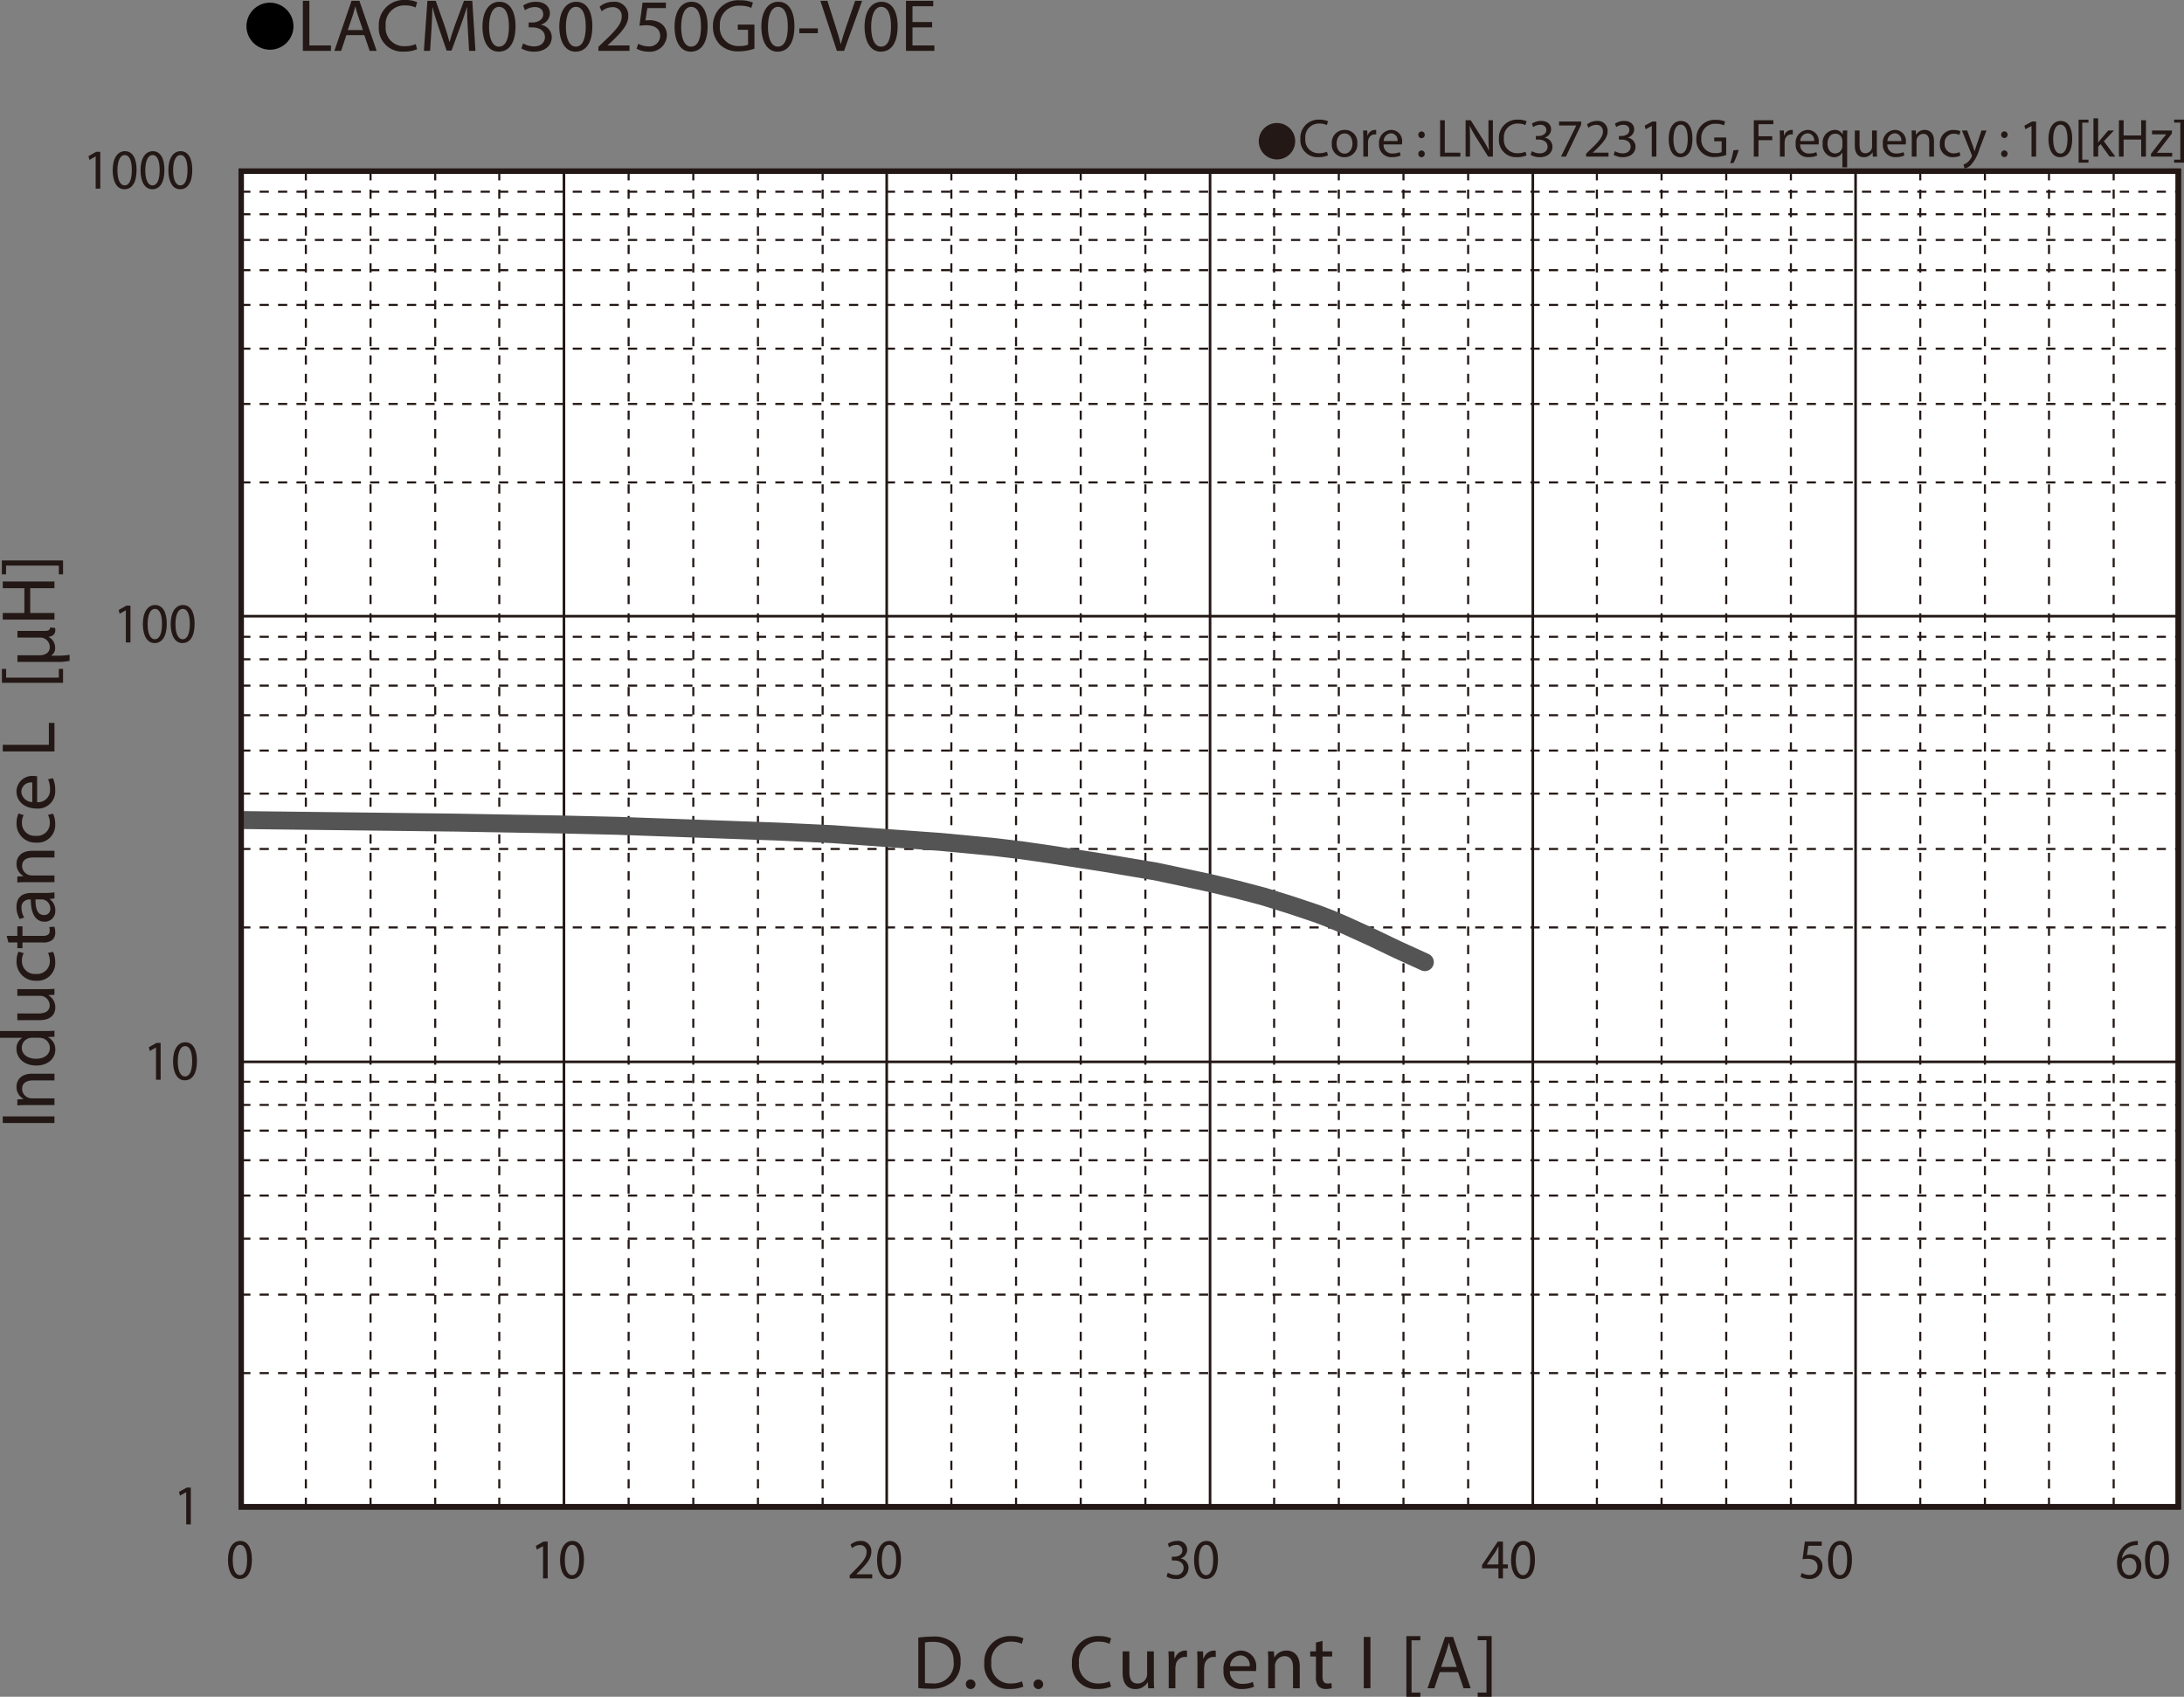 <svg id="レイヤー_1" data-name="レイヤー 1" xmlns="http://www.w3.org/2000/svg" xmlns:xlink="http://www.w3.org/1999/xlink" viewBox="0 0 323.72 251.431">
  <rect x="0" y="0" width="323.72" height="251.431" fill="#808080" stroke="none"/>
  <defs>
    <style>
      .cls-1, .cls-10, .cls-3, .cls-5, .cls-6, .cls-7, .cls-9 {
        fill: none;
      }

      .cls-2 {
        fill: #231815;
      }

      .cls-10, .cls-3, .cls-5, .cls-6, .cls-7 {
        stroke: #231815;
      }

      .cls-3, .cls-6, .cls-7 {
        stroke-miterlimit: 3.864;
      }

      .cls-3 {
        stroke-width: 0.309px;
        stroke-dasharray: 1.362 1.362;
      }

      .cls-4 {
        fill: #fff;
      }

      .cls-5, .cls-9 {
        stroke-linecap: round;
      }

      .cls-5 {
        stroke-miterlimit: 10;
      }

      .cls-10, .cls-5 {
        stroke-width: 0.774px;
      }

      .cls-6 {
        stroke-width: 0.309px;
        stroke-dasharray: 1.365 1.365;
      }

      .cls-7 {
        stroke-width: 0.386px;
      }

      .cls-8 {
        clip-path: url(#clip-path);
      }

      .cls-9 {
        stroke: #545454;
        stroke-linejoin: round;
        stroke-width: 2.661px;
      }
    </style>
    <clipPath id="clip-path" transform="translate(-1.449 -1.671)">
      <rect class="cls-1" x="37.202" y="27.026" width="287.132" height="197.929"/>
    </clipPath>
  </defs>
  <title>CM_DC-Bias9_LACM030250G0-V0E</title>
  <g>
    <path class="cls-2" d="M190.728,19.901a2.698,2.698,0,1,1-2.699,2.698A2.694,2.694,0,0,1,190.728,19.901Z" transform="translate(-1.449 -1.671)"/>
    <path class="cls-2" d="M198.282,24.702a3.452,3.452,0,0,1-1.423.256,2.518,2.518,0,0,1-2.662-2.727,2.682,2.682,0,0,1,2.814-2.831,2.898,2.898,0,0,1,1.279.24l-.168.568a2.535,2.535,0,0,0-1.087-.224,2.004,2.004,0,0,0-2.104,2.223,1.959,1.959,0,0,0,2.07,2.167,2.791,2.791,0,0,0,1.136-.224Z" transform="translate(-1.449 -1.671)"/>
    <path class="cls-2" d="M202.635,22.911a1.891,1.891,0,0,1-1.927,2.055,1.84,1.84,0,0,1-1.855-1.991,1.89,1.89,0,0,1,1.919-2.055A1.833,1.833,0,0,1,202.635,22.911Zm-3.07.04c0,.847.487,1.487,1.175,1.487.672,0,1.176-.631,1.176-1.503,0-.656-.328-1.487-1.159-1.487C199.924,21.448,199.564,22.215,199.564,22.951Z" transform="translate(-1.449 -1.671)"/>
    <path class="cls-2" d="M203.524,22.215c0-.456-.008-.848-.031-1.208h.615l.023.76h.032a1.162,1.162,0,0,1,1.071-.848.754.754,0,0,1,.2.024v.664a1.042,1.042,0,0,0-.239-.024.988.988,0,0,0-.944.903,2.018,2.018,0,0,0-.032.328v2.063h-.695Z" transform="translate(-1.449 -1.671)"/>
    <path class="cls-2" d="M206.532,23.071a1.239,1.239,0,0,0,1.327,1.343,2.545,2.545,0,0,0,1.071-.2l.12.503a3.128,3.128,0,0,1-1.287.24,1.797,1.797,0,0,1-1.903-1.951,1.879,1.879,0,0,1,1.814-2.087,1.64,1.64,0,0,1,1.6,1.823,2.707,2.707,0,0,1-.023.328Zm2.062-.503a1.002,1.002,0,0,0-.975-1.144A1.166,1.166,0,0,0,206.54,22.567Z" transform="translate(-1.449 -1.671)"/>
    <path class="cls-2" d="M211.677,21.647a.476.476,0,1,1,.951,0,.476.476,0,1,1-.951,0Zm0,2.823a.476.476,0,1,1,.951,0,.476.476,0,1,1-.951,0Z" transform="translate(-1.449 -1.671)"/>
    <path class="cls-2" d="M214.908,19.489h.695v4.806h2.303v.584H214.908Z" transform="translate(-1.449 -1.671)"/>
    <path class="cls-2" d="M218.684,24.878V19.489h.76l1.728,2.727a15.31,15.31,0,0,1,.967,1.751l.016-.008c-.063-.72-.079-1.375-.079-2.215V19.489h.655v5.389h-.703l-1.711-2.734a16.807,16.807,0,0,1-1.008-1.799l-.023.008c.039.68.055,1.327.055,2.223v2.303Z" transform="translate(-1.449 -1.671)"/>
    <path class="cls-2" d="M227.714,24.702A3.454,3.454,0,0,1,226.29,24.958a2.518,2.518,0,0,1-2.662-2.727,2.682,2.682,0,0,1,2.814-2.831,2.891,2.891,0,0,1,1.279.24l-.168.568a2.529,2.529,0,0,0-1.087-.224,2.004,2.004,0,0,0-2.103,2.223,1.959,1.959,0,0,0,2.07,2.167,2.782,2.782,0,0,0,1.135-.224Z" transform="translate(-1.449 -1.671)"/>
    <path class="cls-2" d="M228.508,24.07a2.351,2.351,0,0,0,1.151.328c.903,0,1.184-.576,1.176-1.008-.009-.728-.664-1.039-1.344-1.039h-.392v-.528h.392c.512,0,1.159-.264,1.159-.879,0-.416-.264-.784-.911-.784a1.901,1.901,0,0,0-1.039.344l-.185-.512a2.474,2.474,0,0,1,1.359-.4c1.023,0,1.487.608,1.487,1.239a1.292,1.292,0,0,1-.959,1.224v.016a1.354,1.354,0,0,1,1.158,1.335c0,.832-.646,1.559-1.895,1.559a2.642,2.642,0,0,1-1.352-.352Z" transform="translate(-1.449 -1.671)"/>
    <path class="cls-2" d="M235.817,19.681v.464l-2.262,4.733h-.729l2.256-4.598v-.016H232.54v-.584Z" transform="translate(-1.449 -1.671)"/>
    <path class="cls-2" d="M236.548,24.878v-.432l.552-.536c1.327-1.264,1.927-1.935,1.935-2.719a.927.927,0,0,0-1.031-1.015,1.772,1.772,0,0,0-1.104.439l-.224-.496a2.284,2.284,0,0,1,1.472-.528,1.462,1.462,0,0,1,1.591,1.511c0,.959-.696,1.735-1.791,2.791l-.416.384v.016h2.335v.584Z" transform="translate(-1.449 -1.671)"/>
    <path class="cls-2" d="M240.819,24.07a2.355,2.355,0,0,0,1.152.328c.902,0,1.183-.576,1.175-1.008-.008-.728-.663-1.039-1.343-1.039h-.393v-.528h.393c.512,0,1.158-.264,1.158-.879,0-.416-.264-.784-.911-.784a1.907,1.907,0,0,0-1.039.344l-.185-.512a2.477,2.477,0,0,1,1.359-.4c1.023,0,1.488.608,1.488,1.239a1.292,1.292,0,0,1-.96,1.224v.016a1.354,1.354,0,0,1,1.159,1.335c0,.832-.647,1.559-1.895,1.559a2.642,2.642,0,0,1-1.352-.352Z" transform="translate(-1.449 -1.671)"/>
    <path class="cls-2" d="M246.282,20.336h-.016l-.904.488-.135-.536,1.135-.608h.6v5.197h-.68Z" transform="translate(-1.449 -1.671)"/>
    <path class="cls-2" d="M252.313,22.224c0,1.767-.656,2.742-1.807,2.742-1.016,0-1.703-.951-1.72-2.67,0-1.743.752-2.703,1.808-2.703C251.69,19.593,252.313,20.568,252.313,22.224Zm-2.822.08c0,1.352.416,2.119,1.055,2.119.721,0,1.064-.84,1.064-2.167,0-1.279-.328-2.119-1.057-2.119C249.938,20.137,249.491,20.888,249.491,22.303Z" transform="translate(-1.449 -1.671)"/>
    <path class="cls-2" d="M257.313,24.638a5.03,5.03,0,0,1-1.656.296,2.532,2.532,0,0,1-2.766-2.719,2.703,2.703,0,0,1,2.918-2.782,3.339,3.339,0,0,1,1.344.248l-.168.568a2.797,2.797,0,0,0-1.191-.232,2.015,2.015,0,0,0-2.167,2.167,1.975,1.975,0,0,0,2.079,2.175,2.271,2.271,0,0,0,.928-.144V22.607h-1.096v-.56h1.775Z" transform="translate(-1.449 -1.671)"/>
    <path class="cls-2" d="M257.899,25.861a11.503,11.503,0,0,0,.479-1.911l.784-.08a9.746,9.746,0,0,1-.76,1.943Z" transform="translate(-1.449 -1.671)"/>
    <path class="cls-2" d="M261.403,19.489h2.902v.584h-2.207v1.791h2.039v.576h-2.039v2.438h-.695Z" transform="translate(-1.449 -1.671)"/>
    <path class="cls-2" d="M265.274,22.215c0-.456-.008-.848-.031-1.208h.615l.024.76h.032a1.161,1.161,0,0,1,1.071-.848.764.764,0,0,1,.2.024v.664a1.057,1.057,0,0,0-.24-.024.986.986,0,0,0-.943.903,2.017,2.017,0,0,0-.032.328v2.063h-.696Z" transform="translate(-1.449 -1.671)"/>
    <path class="cls-2" d="M268.282,23.071a1.24,1.24,0,0,0,1.328,1.343,2.54,2.54,0,0,0,1.07-.2l.121.503a3.13,3.13,0,0,1-1.288.24,1.798,1.798,0,0,1-1.903-1.951,1.879,1.879,0,0,1,1.815-2.087,1.639,1.639,0,0,1,1.599,1.823,2.707,2.707,0,0,1-.023.328Zm2.063-.503a1.002,1.002,0,0,0-.976-1.144A1.167,1.167,0,0,0,268.29,22.567Z" transform="translate(-1.449 -1.671)"/>
    <path class="cls-2" d="M274.537,24.278h-.017a1.375,1.375,0,0,1-1.263.688,1.765,1.765,0,0,1-1.64-1.959,1.854,1.854,0,0,1,1.752-2.087,1.272,1.272,0,0,1,1.191.672h.016l.023-.584h.664c-.016.328-.023.664-.023,1.063v4.39h-.704Zm0-1.703a1.18,1.18,0,0,0-.032-.296,1.028,1.028,0,0,0-1.008-.799c-.727,0-1.166.616-1.166,1.487,0,.768.367,1.439,1.143,1.439a1.048,1.048,0,0,0,1.008-.768,1.21,1.21,0,0,0,.056-.336Z" transform="translate(-1.449 -1.671)"/>
    <path class="cls-2" d="M279.641,23.822c0,.4.009.752.032,1.056h-.624l-.04-.632h-.016a1.455,1.455,0,0,1-1.279.72c-.607,0-1.336-.336-1.336-1.695V21.008h.704v2.143c0,.736.224,1.231.864,1.231a1.018,1.018,0,0,0,.927-.64,1.028,1.028,0,0,0,.063-.36v-2.375h.704Z" transform="translate(-1.449 -1.671)"/>
    <path class="cls-2" d="M281.202,23.071a1.24,1.24,0,0,0,1.328,1.343,2.54,2.54,0,0,0,1.07-.2l.121.503a3.13,3.13,0,0,1-1.288.24,1.798,1.798,0,0,1-1.903-1.951,1.879,1.879,0,0,1,1.815-2.087,1.639,1.639,0,0,1,1.599,1.823,2.706,2.706,0,0,1-.023.328Zm2.063-.503a1.002,1.002,0,0,0-.976-1.144A1.167,1.167,0,0,0,281.21,22.567Z" transform="translate(-1.449 -1.671)"/>
    <path class="cls-2" d="M284.818,22.056c0-.4-.008-.728-.032-1.048h.624l.04.64h.016a1.425,1.425,0,0,1,1.279-.728c.536,0,1.367.32,1.367,1.647v2.311h-.703V22.647c0-.624-.232-1.143-.896-1.143a1.031,1.031,0,0,0-.991,1.047v2.327h-.704Z" transform="translate(-1.449 -1.671)"/>
    <path class="cls-2" d="M292.017,24.734a2.586,2.586,0,0,1-1.111.224,1.839,1.839,0,0,1-1.927-1.975,1.966,1.966,0,0,1,2.079-2.055,2.358,2.358,0,0,1,.976.2l-.16.544a1.628,1.628,0,0,0-.815-.184,1.339,1.339,0,0,0-1.367,1.463,1.327,1.327,0,0,0,1.344,1.447,1.997,1.997,0,0,0,.863-.192Z" transform="translate(-1.449 -1.671)"/>
    <path class="cls-2" d="M293.026,21.008l.848,2.287c.088.256.184.56.248.792h.016c.072-.232.152-.528.248-.808l.768-2.271h.744L294.842,23.767a5.9,5.9,0,0,1-1.327,2.423,1.909,1.909,0,0,1-.863.456l-.177-.592a1.861,1.861,0,0,0,.616-.344,2.141,2.141,0,0,0,.592-.784.519.519,0,0,0,.056-.168.634.634,0,0,0-.048-.184l-1.432-3.566Z" transform="translate(-1.449 -1.671)"/>
    <path class="cls-2" d="M298.066,21.647a.477.477,0,1,1,.952,0,.476.476,0,1,1-.952,0Zm0,2.823a.477.477,0,1,1,.952,0,.476.476,0,1,1-.952,0Z" transform="translate(-1.449 -1.671)"/>
    <path class="cls-2" d="M302.569,20.336h-.016l-.904.488-.135-.536,1.135-.608h.6v5.197h-.68Z" transform="translate(-1.449 -1.671)"/>
    <path class="cls-2" d="M308.601,22.224c0,1.767-.656,2.742-1.807,2.742-1.016,0-1.703-.951-1.72-2.67,0-1.743.752-2.703,1.808-2.703C307.978,19.593,308.601,20.568,308.601,22.224Zm-2.822.08c0,1.352.416,2.119,1.055,2.119.721,0,1.064-.84,1.064-2.167,0-1.279-.328-2.119-1.057-2.119C306.226,20.137,305.778,20.888,305.778,22.303Z" transform="translate(-1.449 -1.671)"/>
    <path class="cls-2" d="M309.546,25.773V19.401h1.463v.44h-.92V25.334h.92v.44Z" transform="translate(-1.449 -1.671)"/>
    <path class="cls-2" d="M312.441,22.783h.017c.096-.136.231-.304.344-.44l1.135-1.335h.848l-1.495,1.591,1.703,2.279h-.855l-1.335-1.855-.36.4v1.455h-.696V19.201h.696Z" transform="translate(-1.449 -1.671)"/>
    <path class="cls-2" d="M316.218,19.489v2.255h2.605V19.489h.704v5.389h-.704V22.352h-2.605v2.526h-.696V19.489Z" transform="translate(-1.449 -1.671)"/>
    <path class="cls-2" d="M320.274,24.47l1.751-2.279c.168-.208.327-.392.504-.6v-.016h-2.095v-.568h2.95l-.009.44-1.727,2.247c-.16.216-.32.408-.496.608v.016H323.417v.56h-3.143Z" transform="translate(-1.449 -1.671)"/>
    <path class="cls-2" d="M325.169,19.393v6.38h-1.463V25.334h.92v-5.501h-.92v-.439Z" transform="translate(-1.449 -1.671)"/>
  </g>
  <g>
    <path d="M44.947,5.59a3.482,3.482,0,1,1-3.478-3.518A3.496,3.496,0,0,1,44.947,5.59Z" transform="translate(-1.449 -1.671)"/>
    <path class="cls-2" d="M46.34,1.792h.966V8.404h3.199V9.207H46.34Z" transform="translate(-1.449 -1.671)"/>
    <path class="cls-2" d="M52.791,6.875,52.013,9.207h-1l2.543-7.415h1.167l2.555,7.415h-1.033l-.8-2.333Zm2.455-.748-.733-2.134c-.167-.484-.278-.924-.389-1.353h-.022c-.111.44-.233.891-.377,1.342l-.733,2.145Z" transform="translate(-1.449 -1.671)"/>
    <path class="cls-2" d="M63.272,8.965a4.833,4.833,0,0,1-1.977.352,3.482,3.482,0,0,1-3.699-3.751A3.708,3.708,0,0,1,61.506,1.671a4.049,4.049,0,0,1,1.777.33l-.233.781a3.546,3.546,0,0,0-1.511-.308,2.77,2.77,0,0,0-2.921,3.059,2.707,2.707,0,0,0,2.877,2.981,3.903,3.903,0,0,0,1.578-.308Z" transform="translate(-1.449 -1.671)"/>
    <path class="cls-2" d="M70.789,5.951c-.056-1.034-.122-2.277-.111-3.202H70.644c-.255.869-.566,1.793-.944,2.816L68.378,9.163H67.645L66.434,5.631c-.355-1.045-.655-2.002-.867-2.882h-.022c-.022.924-.078,2.167-.145,3.278L65.201,9.207H64.279l.522-7.415h1.233l1.277,3.586c.311.913.566,1.728.755,2.498h.034c.188-.748.455-1.562.789-2.498l1.333-3.586h1.233l.467,7.415h-.944Z" transform="translate(-1.449 -1.671)"/>
    <path class="cls-2" d="M77.859,5.555c0,2.431-.911,3.773-2.511,3.773-1.411,0-2.366-1.309-2.388-3.675,0-2.398,1.044-3.718,2.511-3.718C76.992,1.935,77.859,3.277,77.859,5.555Zm-3.921.11c0,1.859.578,2.916,1.466,2.916 1,0,1.478-1.155,1.478-2.981,0-1.76-.456-2.916-1.466-2.916C74.56,2.683,73.938,3.717,73.938,5.665Z" transform="translate(-1.449 -1.671)"/>
    <path class="cls-2" d="M78.988,8.096a3.286,3.286,0,0,0,1.6.451c1.255,0,1.644-.792,1.633-1.386-.011-1.001-.922-1.43-1.866-1.43h-.544V5.004h.544c.711,0,1.61-.363,1.61-1.21,0-.572-.366-1.078-1.266-1.078a2.669,2.669,0,0,0-1.444.473l-.256-.704a3.458,3.458,0,0,1,1.889-.55c1.422,0,2.066.836,2.066,1.705a1.778,1.778,0,0,1-1.333,1.683V5.346a1.869,1.869,0,0,1,1.611,1.837c0,1.145-.9,2.146-2.633,2.146a3.692,3.692,0,0,1-1.877-.484Z" transform="translate(-1.449 -1.671)"/>
    <path class="cls-2" d="M89.249,5.555c0,2.431-.911,3.773-2.511,3.773-1.411,0-2.366-1.309-2.388-3.675,0-2.398,1.044-3.718,2.511-3.718C88.382,1.935,89.249,3.277,89.249,5.555Zm-3.921.11c0,1.859.578,2.916,1.466,2.916 1,0,1.478-1.155,1.478-2.981,0-1.76-.456-2.916-1.466-2.916C85.949,2.683,85.327,3.717,85.327,5.665Z" transform="translate(-1.449 -1.671)"/>
    <path class="cls-2" d="M90.145,9.207V8.613l.767-.737c1.844-1.738,2.677-2.663,2.688-3.741a1.282,1.282,0,0,0-1.433-1.397,2.471,2.471,0,0,0-1.533.605l-.311-.682a3.188,3.188,0,0,1,2.044-.726,2.022,2.022,0,0,1,2.21,2.079c0,1.32-.966,2.388-2.488,3.84l-.578.528v.022h3.244V9.207Z" transform="translate(-1.449 -1.671)"/>
    <path class="cls-2" d="M100.149,2.87H97.395l-.278,1.837a3.903,3.903,0,0,1,.589-.044,3.074,3.074,0,0,1,1.555.385,2.035,2.035,0,0,1,1.033,1.837,2.495,2.495,0,0,1-2.688,2.442,3.567,3.567,0,0,1-1.8-.44l.245-.737a3.254,3.254,0,0,0,1.544.396,1.587,1.587,0,0,0,1.711-1.551c-.011-.924-.633-1.584-2.078-1.584a7.6,7.6,0,0,0-1.0.077l.466-3.432h3.455Z" transform="translate(-1.449 -1.671)"/>
    <path class="cls-2" d="M106.333,5.555c0,2.431-.911,3.773-2.511,3.773-1.411,0-2.366-1.309-2.388-3.675,0-2.398,1.044-3.718,2.51-3.718C105.466,1.935,106.333,3.277,106.333,5.555Zm-3.921.11c0,1.859.578,2.916,1.466,2.916,1,0,1.478-1.155,1.478-2.981,0-1.76-.456-2.916-1.466-2.916C103.034,2.683,102.412,3.717,102.412,5.665Z" transform="translate(-1.449 -1.671)"/>
    <path class="cls-2" d="M113.272,8.877a7.026,7.026,0,0,1-2.299.407,3.871,3.871,0,0,1-2.8-.979,3.794,3.794,0,0,1-1.044-2.761,3.739,3.739,0,0,1,4.055-3.829,4.663,4.663,0,0,1,1.866.341l-.233.781a3.918,3.918,0,0,0-1.655-.319,2.787,2.787,0,0,0-3.01,2.981,2.73,2.73,0,0,0,2.888,2.992,3.183,3.183,0,0,0,1.289-.198V6.083h-1.522v-.77H113.272Z" transform="translate(-1.449 -1.671)"/>
    <path class="cls-2" d="M119.199,5.555c0,2.431-.911,3.773-2.511,3.773-1.411,0-2.366-1.309-2.388-3.675,0-2.398,1.044-3.718,2.51-3.718C118.333,1.935,119.199,3.277,119.199,5.555Zm-3.921.11c0,1.859.578,2.916,1.466,2.916,1,0,1.478-1.155,1.478-2.981,0-1.76-.456-2.916-1.466-2.916C115.9,2.683,115.278,3.717,115.278,5.665Z" transform="translate(-1.449 -1.671)"/>
    <path class="cls-2" d="M122.672,5.874v.715h-2.744V5.874Z" transform="translate(-1.449 -1.671)"/>
    <path class="cls-2" d="M125.492,9.207l-2.444-7.415h1.044l1.167,3.652c.322,1.001.6,1.903.8,2.772h.022c.211-.858.522-1.793.855-2.761l1.267-3.664h1.033l-2.677,7.415Z" transform="translate(-1.449 -1.671)"/>
    <path class="cls-2" d="M134.497,5.555c0,2.431-.911,3.773-2.511,3.773-1.411,0-2.366-1.309-2.388-3.675,0-2.398,1.044-3.718,2.511-3.718C133.63,1.935,134.497,3.277,134.497,5.555Zm-3.921.11c0,1.859.578,2.916,1.466,2.916 1,0,1.478-1.155,1.478-2.981,0-1.76-.456-2.916-1.466-2.916C131.197,2.683,130.575,3.717,130.575,5.665Z" transform="translate(-1.449 -1.671)"/>
    <path class="cls-2" d="M139.614,5.73h-2.911V8.404h3.244V9.207h-4.21V1.792h4.043v.803h-3.077V4.938h2.911Z" transform="translate(-1.449 -1.671)"/>
  </g>
  <g>
    <path class="cls-2" d="M137.565,244.34a14.272,14.272,0,0,1,2.098-.157,4.391,4.391,0,0,1,3.095.947,3.488,3.488,0,0,1,1.077,2.729,4.005,4.005,0,0,1-1.1,2.954,4.72,4.72,0,0,1-3.378,1.094,15.966,15.966,0,0,1-1.792-.09Zm.986,6.721a6.287,6.287,0,0,0,.998.057,2.93,2.93,0,0,0,3.254-3.225c.011-1.793-1.009-2.933-3.096-2.933a5.686,5.686,0,0,0-1.156.102Z" transform="translate(-1.449 -1.671)"/>
    <path class="cls-2" d="M144.612,251.253a.668.668,0,0,1,.68-.711.711.711,0,1,1-.68.711Z" transform="translate(-1.449 -1.671)"/>
    <path class="cls-2" d="M153.136,251.591a4.912,4.912,0,0,1-2.018.36,3.561,3.561,0,0,1-3.775-3.845,3.793,3.793,0,0,1,3.99-3.992,4.106,4.106,0,0,1,1.814.339l-.238.801a3.605,3.605,0,0,0-1.542-.316,2.833,2.833,0,0,0-2.981,3.135,2.77,2.77,0,0,0,2.937,3.057,3.952,3.952,0,0,0,1.609-.316Z" transform="translate(-1.449 -1.671)"/>
    <path class="cls-2" d="M154.65,251.253a.668.668,0,0,1,.68-.711.711.711,0,1,1-.68.711Z" transform="translate(-1.449 -1.671)"/>
    <path class="cls-2" d="M166.13,251.591a4.912,4.912,0,0,1-2.018.36,3.561,3.561,0,0,1-3.775-3.845,3.793,3.793,0,0,1,3.99-3.992,4.106,4.106,0,0,1,1.814.339l-.238.801a3.605,3.605,0,0,0-1.542-.316,2.833,2.833,0,0,0-2.981,3.135,2.77,2.77,0,0,0,2.937,3.057,3.952,3.952,0,0,0,1.609-.316Z" transform="translate(-1.449 -1.671)"/>
    <path class="cls-2" d="M172.475,250.351c0,.563.012,1.06.046,1.488h-.885l-.057-.891h-.022a2.067,2.067,0,0,1-1.814,1.015c-.861,0-1.893-.474-1.893-2.391v-3.191h.997v3.022c0,1.037.317,1.736,1.225,1.736a1.398,1.398,0,0,0,1.406-1.409v-3.35h.997Z" transform="translate(-1.449 -1.671)"/>
    <path class="cls-2" d="M174.68,248.084c0-.643-.011-1.195-.045-1.703h.873l.034,1.071h.045a1.646,1.646,0,0,1,1.52-1.195,1.087,1.087,0,0,1,.283.034v.936a1.511,1.511,0,0,0-.34-.033,1.395,1.395,0,0,0-1.338,1.273,2.818,2.818,0,0,0-.045.463v2.909h-.987Z" transform="translate(-1.449 -1.671)"/>
    <path class="cls-2" d="M178.94,248.084c0-.643-.011-1.195-.045-1.703h.873l.034,1.071h.045a1.646,1.646,0,0,1,1.52-1.195,1.087,1.087,0,0,1,.283.034v.936a1.511,1.511,0,0,0-.34-.033,1.395,1.395,0,0,0-1.338,1.273,2.812,2.812,0,0,0-.046.463v2.909h-.986Z" transform="translate(-1.449 -1.671)"/>
    <path class="cls-2" d="M183.756,249.29a1.754,1.754,0,0,0,1.882,1.895,3.636,3.636,0,0,0,1.52-.281l.17.71a4.46,4.46,0,0,1-1.825.338,2.54,2.54,0,0,1-2.698-2.751,2.655,2.655,0,0,1,2.573-2.943,2.316,2.316,0,0,1,2.268,2.571,3.871,3.871,0,0,1-.033.462Zm2.926-.71a1.415,1.415,0,0,0-1.384-1.612,1.648,1.648,0,0,0-1.53,1.612Z" transform="translate(-1.449 -1.671)"/>
    <path class="cls-2" d="M189.431,247.858c0-.563-.011-1.026-.045-1.478h.885l.057.902h.022a2.019,2.019,0,0,1,1.813-1.026c.76,0,1.939.451,1.939,2.323v3.259h-.998v-3.146c0-.879-.329-1.612-1.27-1.612a1.457,1.457,0,0,0-1.406,1.478v3.281h-.998Z" transform="translate(-1.449 -1.671)"/>
    <path class="cls-2" d="M197.477,244.813v1.567h1.429v.756h-1.429v2.943c0,.676.192,1.06.748,1.06a2.257,2.257,0,0,0,.578-.067l.046.744a2.457,2.457,0,0,1-.885.135,1.387,1.387,0,0,1-1.077-.417,2.016,2.016,0,0,1-.385-1.421v-2.977h-.851v-.756h.851v-1.308Z" transform="translate(-1.449 -1.671)"/>
    <path class="cls-2" d="M204.579,244.238v7.601h-.986v-7.601Z" transform="translate(-1.449 -1.671)"/>
    <path class="cls-2" d="M209.904,253.102v-8.987h2.074v.62H210.675v7.747h1.304v.62Z" transform="translate(-1.449 -1.671)"/>
    <path class="cls-2" d="M214.856,249.448l-.794,2.391H213.042l2.597-7.601h1.19l2.607,7.601h-1.055l-.816-2.391Zm2.505-.767-.748-2.188c-.17-.496-.283-.947-.396-1.387h-.022c-.113.45-.238.913-.386,1.375l-.748,2.199Z" transform="translate(-1.449 -1.671)"/>
    <path class="cls-2" d="M222.549,244.104v8.998h-2.074v-.62h1.304v-7.758h-1.304v-.62Z" transform="translate(-1.449 -1.671)"/>
  </g>
  <path class="cls-3" d="M324.252,27.615" transform="translate(-1.449 -1.671)"/>
  <rect class="cls-4" x="35.753" y="25.355" width="287.132" height="197.929"/>
  <path class="cls-2" d="M29.048,222.787h-.016l-.909.512-.137-.562,1.143-.638h.603v5.455h-.684Z" transform="translate(-1.449 -1.671)"/>
  <g>
    <path class="cls-2" d="M20.102,92.104h-.016l-.909.512-.137-.562,1.143-.638h.603v5.455h-.684Z" transform="translate(-1.449 -1.671)"/>
    <path class="cls-2" d="M26.167,94.085c0,1.854-.659,2.878-1.817,2.878-1.021,0-1.713-.999-1.729-2.803,0-1.829.756-2.836,1.817-2.836C25.54,91.324,26.167,92.348,26.167,94.085Zm-2.839.084c0,1.418.418,2.224,1.062,2.224.724,0,1.069-.881,1.069-2.274,0-1.343-.329-2.224-1.062-2.224C23.778,91.895,23.328,92.683,23.328,94.169Z" transform="translate(-1.449 -1.671)"/>
    <path class="cls-2" d="M30.295,94.085c0,1.854-.659,2.878-1.817,2.878-1.021,0-1.713-.999-1.729-2.803,0-1.829.756-2.836,1.817-2.836C29.668,91.324,30.295,92.348,30.295,94.085Zm-2.839.084c0,1.418.418,2.224,1.062,2.224.724,0,1.069-.881,1.069-2.274,0-1.343-.329-2.224-1.062-2.224C27.906,91.895,27.456,92.683,27.456,94.169Z" transform="translate(-1.449 -1.671)"/>
  </g>
  <g>
    <path class="cls-2" d="M24.575,156.896h-.016l-.909.512-.137-.562,1.143-.638h.603v5.455H24.575Z" transform="translate(-1.449 -1.671)"/>
    <path class="cls-2" d="M30.641,158.876c0,1.854-.659,2.879-1.817,2.879-1.021,0-1.713-.999-1.729-2.804,0-1.829.756-2.836,1.817-2.836C30.014,156.115,30.641,157.139,30.641,158.876Zm-2.839.084c0,1.418.418,2.224,1.062,2.224.724,0,1.069-.881,1.069-2.274,0-1.343-.329-2.224-1.062-2.224C28.252,156.686,27.802,157.475,27.802,158.96Z" transform="translate(-1.449 -1.671)"/>
  </g>
  <g>
    <path class="cls-2" d="M15.629,24.854h-.016l-.909.512-.137-.562L15.71,24.166h.603v5.455h-.684Z" transform="translate(-1.449 -1.671)"/>
    <path class="cls-2" d="M21.694,26.835c0,1.854-.659,2.878-1.817,2.878-1.021,0-1.713-.999-1.729-2.803,0-1.829.756-2.836,1.817-2.836C21.067,24.074,21.694,25.098,21.694,26.835Zm-2.839.084c0,1.418.418,2.224,1.062,2.224.724,0,1.069-.881,1.069-2.274,0-1.343-.329-2.224-1.062-2.224C19.306,24.645,18.855,25.433,18.855,26.919Z" transform="translate(-1.449 -1.671)"/>
    <path class="cls-2" d="M25.822,26.835c0,1.854-.659,2.878-1.817,2.878-1.021,0-1.713-.999-1.729-2.803,0-1.829.756-2.836,1.817-2.836C25.195,24.074,25.822,25.098,25.822,26.835Zm-2.839.084c0,1.418.418,2.224,1.062,2.224.724,0,1.069-.881,1.069-2.274,0-1.343-.329-2.224-1.062-2.224C23.434,24.645,22.983,25.433,22.983,26.919Z" transform="translate(-1.449 -1.671)"/>
    <path class="cls-2" d="M29.949,26.835c0,1.854-.659,2.878-1.817,2.878-1.021,0-1.713-.999-1.73-2.803,0-1.829.756-2.836,1.817-2.836C29.322,24.074,29.949,25.098,29.949,26.835Zm-2.839.084c0,1.418.418,2.224,1.062,2.224.724,0,1.069-.881,1.069-2.274,0-1.343-.329-2.224-1.062-2.224C27.561,24.645,27.11,25.433,27.11,26.919Z" transform="translate(-1.449 -1.671)"/>
  </g>
  <g>
    <path class="cls-2" d="M1.858,167.101H9.521v.98H1.858Z" transform="translate(-1.449 -1.671)"/>
    <path class="cls-2" d="M5.508,165.422c-.568,0-1.034.012-1.489.045v-.879l.909-.057v-.022a2.006,2.006,0,0,1-1.034-1.805c0-.755.455-1.928,2.342-1.928H9.521v.992H6.349c-.887,0-1.625.327-1.625,1.263a1.413,1.413,0,0,0,1.022,1.331,1.457,1.457,0,0,0,.467.067H9.521v.992Z" transform="translate(-1.449 -1.671)"/>
    <path class="cls-2" d="M1.449,154.453H8.1c.488,0,1.046-.011,1.421-.045v.891l-.955.046v.022a2.016,2.016,0,0,1,1.08,1.86c0,1.319-1.125,2.334-2.797,2.334-1.83.012-2.955-1.116-2.955-2.446a1.82,1.82,0,0,1,.841-1.646v-.022H1.449Zm4.809.993a1.764,1.764,0,0,0-.421.045,1.462,1.462,0,0,0-1.159,1.432c0,1.026.909,1.636,2.126,1.636,1.114,0,2.035-.542,2.035-1.613a1.494,1.494,0,0,0-1.194-1.454,1.728,1.728,0,0,0-.432-.045Z" transform="translate(-1.449 -1.671)"/>
    <path class="cls-2" d="M8.02,148.244c.568,0,1.069-.012,1.501-.046v.88l-.898.057v.022a2.05,2.05,0,0,1,1.023,1.804c0,.857-.478,1.884-2.41,1.884H4.019v-.992H7.065c1.046,0,1.75-.316,1.75-1.218a1.435,1.435,0,0,0-.909-1.309,1.468,1.468,0,0,0-.512-.09h-3.376v-.992Z" transform="translate(-1.449 -1.671)"/>
    <path class="cls-2" d="M9.315,142.71a3.629,3.629,0,0,1,.318,1.567,2.604,2.604,0,0,1-2.808,2.718,2.784,2.784,0,0,1-2.921-2.932,3.292,3.292,0,0,1,.284-1.376l.772.226a2.286,2.286,0,0,0-.262,1.15,1.898,1.898,0,0,0,2.081,1.929,1.881,1.881,0,0,0,2.058-1.895,2.795,2.795,0,0,0-.273-1.218Z" transform="translate(-1.449 -1.671)"/>
    <path class="cls-2" d="M2.438,140.356H4.019v-1.421h.762v1.421h2.967c.682,0,1.068-.191,1.068-.744a2.184,2.184,0,0,0-.068-.575l.751-.045a2.423,2.423,0,0,1,.136.88,1.372,1.372,0,0,1-.42,1.071,2.056,2.056,0,0,1-1.433.383h-3.001v.846H4.019v-.846H2.7Z" transform="translate(-1.449 -1.671)"/>
    <path class="cls-2" d="M9.521,134.801l-.693.078v.034a2.028,2.028,0,0,1,.818,1.669A1.561,1.561,0,0,1,8.065,138.251c-1.33,0-2.058-1.173-2.046-3.281H5.905A1.13,1.13,0,0,0,4.633,136.21a2.707,2.707,0,0,0,.409,1.421l-.66.226a3.374,3.374,0,0,1-.488-1.793c0-1.669,1.148-2.075,2.251-2.075H8.202a7.835,7.835,0,0,0,1.318-.09Zm-2.808.146c-.023,1.082.17,2.312,1.239,2.312a.881.881,0,0,0,.954-.937,1.359,1.359,0,0,0-.92-1.319,1.076,1.076,0,0,0-.318-.056Z" transform="translate(-1.449 -1.671)"/>
    <path class="cls-2" d="M5.508,132.39c-.568,0-1.034.012-1.489.045v-.879l.909-.057v-.022a2.006,2.006,0,0,1-1.034-1.805c0-.755.455-1.928,2.342-1.928H9.521v.992H6.349c-.887,0-1.625.327-1.625,1.263a1.413,1.413,0,0,0,1.022,1.331,1.457,1.457,0,0,0,.467.067H9.521v.992Z" transform="translate(-1.449 -1.671)"/>
    <path class="cls-2" d="M9.315,122.245a3.624,3.624,0,0,1,.318,1.567,2.604,2.604,0,0,1-2.808,2.718,2.784,2.784,0,0,1-2.921-2.932,3.288,3.288,0,0,1,.284-1.375l.772.225a2.284,2.284,0,0,0-.262,1.15,1.898,1.898,0,0,0,2.081,1.929,1.881,1.881,0,0,0,2.058-1.895,2.803,2.803,0,0,0-.273-1.218Z" transform="translate(-1.449 -1.671)"/>
    <path class="cls-2" d="M6.951,120.534a1.756,1.756,0,0,0,1.91-1.872,3.565,3.565,0,0,0-.284-1.511l.716-.169a4.39,4.39,0,0,1,.341,1.815,2.545,2.545,0,0,1-2.773,2.684c-1.659,0-2.967-.97-2.967-2.56a2.325,2.325,0,0,1,2.592-2.255,3.803,3.803,0,0,1,.466.034Zm-.716-2.91a1.422,1.422,0,0,0-1.626,1.376,1.653,1.653,0,0,0,1.626,1.522Z" transform="translate(-1.449 -1.671)"/>
    <path class="cls-2" d="M1.858,113.018v-.981h6.832v-3.248h.83v4.229Z" transform="translate(-1.449 -1.671)"/>
    <path class="cls-2" d="M10.794,102.852H1.733v-2.063h.625v1.297H10.169v-1.297h.625Z" transform="translate(-1.449 -1.671)"/>
    <path class="cls-2" d="M8.67,96.066a1.774,1.774,0,0,1,.952,1.567,1.304,1.304,0,0,1-.601,1.195h.681a11.729,11.729,0,0,0,2.063-.124v.891a8.578,8.578,0,0,1-2.019.158H4.033v-.981H7.275c.851,0,1.554-.361,1.554-1.229a1.417,1.417,0,0,0-1.429-1.398H4.033v-.981H8.013c.601,0,.839-.124.861-.519l.726.079a.974.974,0,0,1,.046.338c0,.485-.272.879-.976.97Z" transform="translate(-1.449 -1.671)"/>
    <path class="cls-2" d="M1.858,92.506H5.064V88.83H1.858v-.992H9.521v.992H5.929v3.676h3.592v.981H1.858Z" transform="translate(-1.449 -1.671)"/>
    <path class="cls-2" d="M1.723,84.718H10.794v2.063h-.625V85.485H2.348v1.297h-.625Z" transform="translate(-1.449 -1.671)"/>
  </g>
  <g>
    <path class="cls-2" d="M38.786,232.771c0,1.854-.659,2.879-1.817,2.879-1.021,0-1.713-.999-1.729-2.804,0-1.829.756-2.836,1.817-2.836C38.159,230.01,38.786,231.033,38.786,232.771Zm-2.839.084c0,1.418.418,2.224,1.062,2.224.724,0,1.069-.881,1.069-2.274,0-1.343-.329-2.224-1.062-2.224C36.397,230.58,35.947,231.369,35.947,232.854Z" transform="translate(-1.449 -1.671)"/>
    <path class="cls-2" d="M81.942,230.79h-.016l-.909.512-.137-.562,1.143-.638H82.626v5.455h-.684Z" transform="translate(-1.449 -1.671)"/>
    <path class="cls-2" d="M88.009,232.771c0,1.854-.659,2.879-1.817,2.879-1.021,0-1.713-.999-1.73-2.804,0-1.829.756-2.836,1.817-2.836C87.382,230.01,88.009,231.033,88.009,232.771Zm-2.839.084c0,1.418.418,2.224,1.062,2.224.724,0,1.069-.881,1.069-2.274,0-1.343-.329-2.224-1.062-2.224C85.62,230.58,85.17,231.369,85.17,232.854Z" transform="translate(-1.449 -1.671)"/>
    <path class="cls-2" d="M127.394,235.557v-.453l.555-.562c1.335-1.326,1.938-2.031,1.945-2.854a.954.954,0,0,0-1.037-1.065,1.74,1.74,0,0,0-1.109.462l-.226-.52a2.236,2.236,0,0,1,1.48-.554,1.503,1.503,0,0,1,1.601,1.586c0,1.007-.699,1.821-1.801,2.929l-.419.402v.018h2.349v.612Z" transform="translate(-1.449 -1.671)"/>
    <path class="cls-2" d="M134.994,232.771c0,1.854-.659,2.879-1.817,2.879-1.021,0-1.713-.999-1.729-2.804,0-1.829.756-2.836,1.817-2.836C134.367,230.01,134.994,231.033,134.994,232.771Zm-2.839.084c0,1.418.418,2.224,1.062,2.224.724,0,1.069-.881,1.069-2.274,0-1.343-.329-2.224-1.062-2.224C132.605,230.58,132.155,231.369,132.155,232.854Z" transform="translate(-1.449 -1.671)"/>
    <path class="cls-2" d="M174.547,234.709a2.292,2.292,0,0,0,1.158.344,1.043,1.043,0,0,0,1.183-1.057c-.009-.764-.668-1.092-1.352-1.092h-.394v-.554h.394c.515,0,1.166-.276,1.166-.923a.801.801,0,0,0-.916-.822,1.868,1.868,0,0,0-1.046.36l-.185-.537a2.41,2.41,0,0,1,1.367-.419,1.321,1.321,0,0,1,1.495,1.301,1.346,1.346,0,0,1-.965,1.283v.018a1.402,1.402,0,0,1,1.166,1.401,1.687,1.687,0,0,1-1.906,1.637,2.564,2.564,0,0,1-1.358-.37Z" transform="translate(-1.449 -1.671)"/>
    <path class="cls-2" d="M181.979,232.771c0,1.854-.659,2.879-1.817,2.879-1.021,0-1.713-.999-1.729-2.804,0-1.829.756-2.836,1.817-2.836C181.353,230.01,181.979,231.033,181.979,232.771Zm-2.839.084c0,1.418.418,2.224,1.062,2.224.724,0,1.069-.881,1.069-2.274,0-1.343-.329-2.224-1.062-2.224C179.591,230.58,179.141,231.369,179.141,232.854Z" transform="translate(-1.449 -1.671)"/>
    <path class="cls-2" d="M223.551,235.557v-1.485h-2.428V233.584l2.331-3.482h.765v3.391h.731v.579h-.731v1.485Zm0-2.064V231.671c0-.285.009-.57.024-.855h-.024c-.16.318-.289.554-.434.806l-1.279,1.855v.017Z" transform="translate(-1.449 -1.671)"/>
    <path class="cls-2" d="M228.965,232.771c0,1.854-.659,2.879-1.817,2.879-1.021,0-1.713-.999-1.729-2.804,0-1.829.756-2.836,1.817-2.836C228.338,230.01,228.965,231.033,228.965,232.771Zm-2.839.084c0,1.418.418,2.224,1.062,2.224.724,0,1.069-.881,1.069-2.274,0-1.343-.329-2.224-1.062-2.224C226.576,230.58,226.126,231.369,226.126,232.854Z" transform="translate(-1.449 -1.671)"/>
    <path class="cls-2" d="M271.469,230.723h-1.994l-.2,1.401a2.694,2.694,0,0,1,.426-.033,2.131,2.131,0,0,1,1.126.294,1.568,1.568,0,0,1,.748,1.401,1.848,1.848,0,0,1-1.946,1.863,2.473,2.473,0,0,1-1.303-.336l.177-.562a2.272,2.272,0,0,0,1.118.302,1.174,1.174,0,0,0,1.238-1.183c-.009-.705-.459-1.209-1.504-1.209a5.293,5.293,0,0,0-.724.059l.338-2.618h2.5Z" transform="translate(-1.449 -1.671)"/>
    <path class="cls-2" d="M275.951,232.771c0,1.854-.659,2.879-1.817,2.879-1.021,0-1.713-.999-1.729-2.804,0-1.829.756-2.836,1.817-2.836C275.324,230.01,275.951,231.033,275.951,232.771Zm-2.839.084c0,1.418.418,2.224,1.062,2.224.724,0,1.069-.881,1.069-2.274,0-1.343-.329-2.224-1.062-2.224C273.562,230.58,273.112,231.369,273.112,232.854Z" transform="translate(-1.449 -1.671)"/>
    <path class="cls-2" d="M318.319,230.622a2.448,2.448,0,0,0-.531.033,2.179,2.179,0,0,0-1.817,1.938h.024a1.536,1.536,0,0,1,1.263-.629,1.59,1.59,0,0,1,1.575,1.763,1.793,1.793,0,0,1-1.736,1.922c-1.118,0-1.85-.907-1.85-2.325a3.514,3.514,0,0,1,.885-2.459,2.795,2.795,0,0,1,1.672-.806,3.321,3.321,0,0,1,.516-.042Zm-.201,3.147c0-.781-.427-1.251-1.078-1.251a1.161,1.161,0,0,0-1.013.672.64.64,0,0,0-.081.327c.017.897.41,1.561,1.15,1.561C317.708,235.078,318.118,234.55,318.118,233.77Z" transform="translate(-1.449 -1.671)"/>
    <path class="cls-2" d="M322.937,232.771c0,1.854-.659,2.879-1.817,2.879-1.021,0-1.713-.999-1.729-2.804,0-1.829.756-2.836,1.817-2.836C322.31,230.01,322.937,231.033,322.937,232.771Zm-2.839.084c0,1.418.418,2.224,1.062,2.224.724,0,1.069-.881,1.069-2.274,0-1.343-.329-2.224-1.062-2.224C320.548,230.58,320.098,231.369,320.098,232.854Z" transform="translate(-1.449 -1.671)"/>
  </g>
  <rect class="cls-5" x="35.751" y="25.363" width="287.128" height="197.925"/>
  <path class="cls-6" d="M37.201,30.083H324.328M37.201,33.419H324.328m-287.128,3.809H324.328M37.201,41.708H324.328M37.201,46.855H324.328M37.201,53.335H324.328M37.201,61.529H324.328M37.201,73.155H324.328M37.201,96.028H324.328M37.201,99.363H324.328M37.201,103.267H324.328M37.201,107.651H324.328M37.201,112.894H324.328M37.201,119.277H324.328M37.201,127.472H324.328M37.201,139.1H324.328M37.201,161.969H324.328M37.201,165.401H324.328M37.201,169.214H324.328M37.201,173.595H324.328M37.201,178.836H324.328M37.201,185.222H324.328M37.201,193.511H324.328M37.201,205.138H324.328" transform="translate(-1.449 -1.671)"/>
  <path class="cls-7" d="M37.201,92.978H324.328M37.201,159.017H324.328" transform="translate(-1.449 -1.671)"/>
  <path class="cls-6" d="M314.744,27.033v197.926M305.158,27.033v197.926m-9.496-197.926v197.926m-9.585-197.926v197.926M266.902,27.033v197.926m-9.585-197.926v197.926M247.732,27.033v197.926m-9.586-197.926v197.926M219.063,27.033v197.926m-9.585-197.926v197.926m-9.586-197.926v197.926m-9.586-197.926v197.926M171.223,27.033v197.926m-9.585-197.926v197.926m-9.586-197.926v197.926m-9.588-197.926v197.926M123.383,27.033v197.926M113.797,27.033v197.926m-9.585-197.926v197.926M94.627,27.033v197.926M75.454,27.033v197.926M65.959,27.033v197.926M56.373,27.033v197.926M46.785,27.033v197.926M37.201,27.033H324.328" transform="translate(-1.449 -1.671)"/>
  <path class="cls-7" d="M276.489,27.033v197.926m-47.84-197.926v197.926m-47.84-197.926v197.926M132.88,27.033v197.926m-47.84-197.926v197.926" transform="translate(-1.449 -1.671)"/>
  <line class="cls-6" x1="322.879" y1="25.362" x2="322.879" y2="223.288"/>
  <rect class="cls-5" x="35.751" y="25.363" width="287.128" height="197.925"/>
  <g class="cls-8">
    <path class="cls-9" d="M53.117,123.376l16.007.193m0,0,15.916.284m0,0,7.958.189,8.049.286,15.916.574m0,0,7.959.38,15.915,1.142,4.07.382,3.979.383m0,0,3.98.476,3.979.573,7.958,1.236m0,0,7.958,1.334,4.07.86,3.979.857m0,0,3.981.954,3.979,1.046,3.979,1.24,3.979,1.334m0,0,1.99.763,1.989.856,3.98,1.811,3.979,1.905,3.979,1.811M37.201,123.186l15.916.19" transform="translate(-1.449 -1.671)"/>
  </g>
  <rect class="cls-10" x="35.751" y="25.363" width="287.128" height="197.925"/>
</svg>
